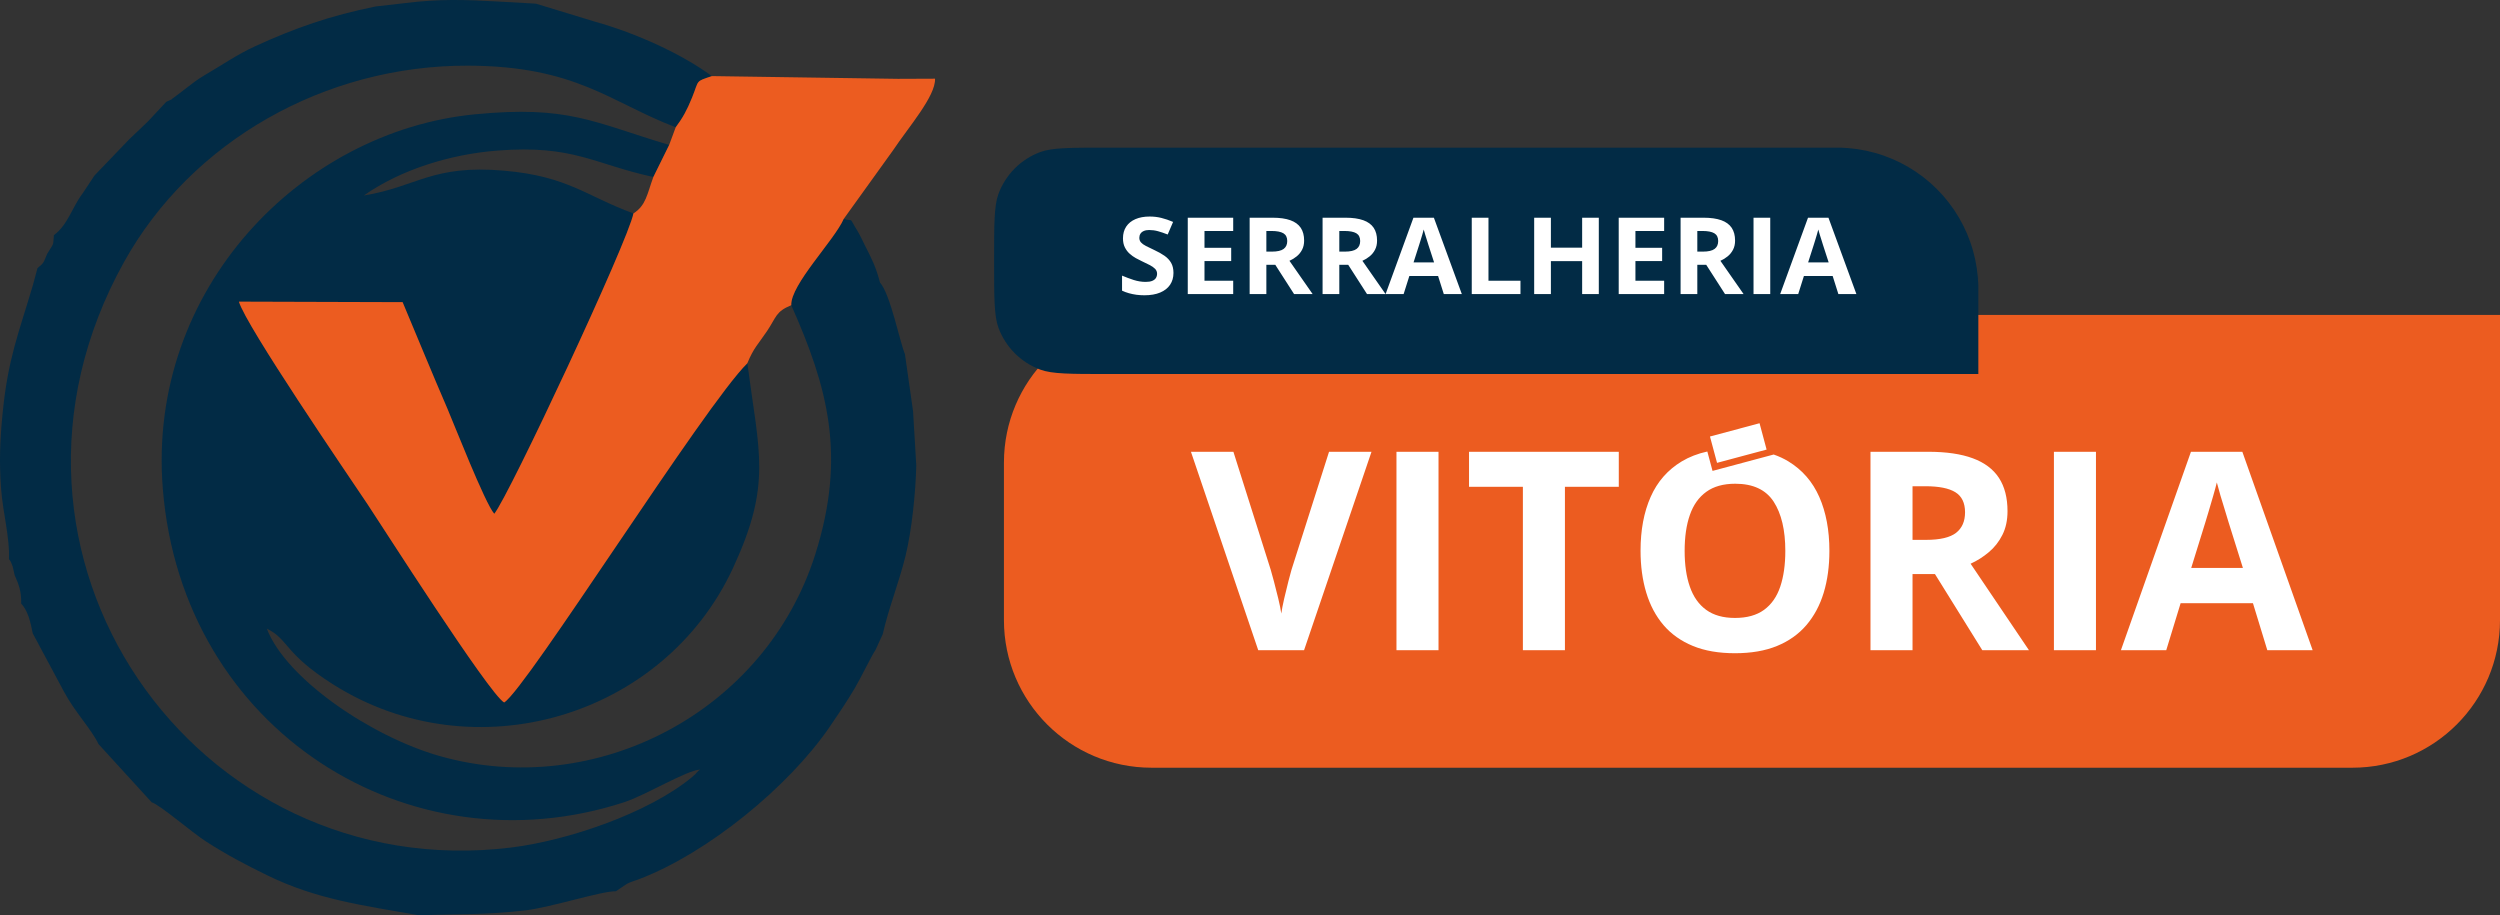 <?xml version="1.0" encoding="utf-8"?>
<svg width="254px" height="93px" viewBox="0 0 254 93" version="1.1" xmlns:xlink="http://www.w3.org/1999/xlink" xmlns="http://www.w3.org/2000/svg">
  <rect x="0" y="0" width="254" height="93" fill="#333333" stroke="none"/>
  <g id="Group">
    <path d="M254 32L254 32L254 63C254 71.285 247.285 78 239 78L117 78C108.715 78 102 71.285 102 63L102 47C102 38.715 108.715 32 117 32L254 32Z" id="Rectangle" fill="#EC5C20" stroke="none" />
    <path d="M151 15L189.5 15C186.449 15 184.924 15 183.269 15.397Q183.715 15.29 184.167 15.212Q184.619 15.133 185.076 15.084Q185.532 15.034 185.99 15.014Q186.449 14.994 186.907 15.003Q187.366 15.012 187.823 15.05Q188.28 15.088 188.734 15.156Q189.188 15.223 189.637 15.319Q190.085 15.415 190.527 15.54Q190.969 15.664 191.401 15.817Q191.834 15.969 192.256 16.149Q192.678 16.329 193.088 16.535Q193.498 16.741 193.894 16.973Q194.29 17.205 194.67 17.462Q195.05 17.719 195.413 17.999Q195.776 18.28 196.121 18.583Q196.465 18.886 196.79 19.21Q197.114 19.535 197.417 19.879Q197.72 20.224 198.001 20.587Q198.281 20.95 198.538 21.33Q198.795 21.71 199.027 22.106Q199.259 22.502 199.465 22.912Q199.671 23.322 199.851 23.744Q200.031 24.166 200.183 24.599Q200.336 25.031 200.46 25.473Q200.585 25.915 200.681 26.363Q200.777 26.812 200.844 27.266Q200.912 27.72 200.95 28.177Q200.988 28.634 200.997 29.093Q201.006 29.552 200.986 30.01Q200.966 30.468 200.916 30.924Q200.867 31.381 200.788 31.833Q200.71 32.285 200.603 32.731C201 31.076 201 29.551 201 26.5L201 38L112.5 38C108.769 38 106.904 38 105.7 37.556Q104.969 37.286 104.312 36.866Q103.656 36.446 103.105 35.895Q102.554 35.344 102.134 34.688Q101.714 34.031 101.444 33.3C101 32.096 101 30.231 101 26.5L101 26.5C101 22.769 101 20.904 101.444 19.7Q101.714 18.969 102.134 18.312Q102.554 17.656 103.105 17.105Q103.656 16.554 104.312 16.134Q104.969 15.714 105.7 15.444C106.904 15 108.769 15 112.5 15L151 15Z" id="Rectangle" fill="#022B45" stroke="none" />
    <path d="M119.224 27.732C119.224 28.194 119.109 28.594 118.879 28.935C118.649 29.275 118.314 29.538 117.873 29.723C117.433 29.908 116.898 30 116.269 30C115.993 30 115.721 29.982 115.456 29.948C115.192 29.911 114.937 29.858 114.694 29.79C114.451 29.721 114.221 29.636 114 29.532L114 28.003C114.382 28.166 114.776 28.313 115.184 28.446C115.594 28.576 116 28.641 116.402 28.641C116.679 28.641 116.904 28.605 117.072 28.534C117.242 28.464 117.366 28.364 117.442 28.241C117.519 28.116 117.559 27.973 117.559 27.811C117.559 27.618 117.491 27.451 117.355 27.311C117.22 27.174 117.035 27.043 116.799 26.924C116.563 26.802 116.298 26.674 116.002 26.534C115.815 26.449 115.613 26.346 115.394 26.223C115.173 26.101 114.966 25.951 114.769 25.774C114.57 25.596 114.41 25.381 114.283 25.127C114.157 24.873 114.094 24.569 114.094 24.214C114.094 23.75 114.204 23.351 114.423 23.022C114.642 22.692 114.956 22.438 115.362 22.263C115.77 22.087 116.253 22 116.806 22C117.224 22 117.62 22.047 118 22.142C118.378 22.234 118.772 22.37 119.186 22.547L118.638 23.826C118.269 23.681 117.938 23.569 117.646 23.489C117.353 23.409 117.055 23.369 116.752 23.369C116.541 23.369 116.359 23.402 116.209 23.469C116.06 23.534 115.946 23.627 115.869 23.746C115.793 23.866 115.755 24.004 115.755 24.161C115.755 24.346 115.811 24.5 115.922 24.627C116.034 24.753 116.202 24.875 116.427 24.991C116.651 25.109 116.932 25.245 117.269 25.4C117.676 25.589 118.026 25.784 118.318 25.989C118.608 26.194 118.831 26.433 118.988 26.708C119.145 26.983 119.224 27.324 119.224 27.732L119.224 27.732ZM125.293 29.88L120.677 29.88L120.677 22.12L125.293 22.12L125.293 23.467L122.376 23.467L122.376 25.174L125.089 25.174L125.089 26.522L122.376 26.522L122.376 28.522L125.293 28.522L125.293 29.88L125.293 29.88ZM129.298 22.12C130.026 22.12 130.627 22.205 131.1 22.375C131.571 22.543 131.924 22.801 132.155 23.143C132.386 23.488 132.499 23.92 132.499 24.444C132.499 24.799 132.43 25.108 132.292 25.373C132.154 25.64 131.97 25.864 131.744 26.047C131.517 26.232 131.272 26.382 131.008 26.498L133.366 29.88L131.48 29.88L129.568 26.902L128.662 26.902L128.662 29.88L126.964 29.88L126.964 22.12L129.298 22.12L129.298 22.12ZM129.179 23.467L128.662 23.467L128.662 25.565L129.21 25.565C129.773 25.565 130.176 25.473 130.419 25.291C130.662 25.109 130.784 24.84 130.784 24.487C130.784 24.12 130.653 23.857 130.393 23.701C130.131 23.546 129.727 23.467 129.178 23.467L129.179 23.467ZM136.709 22.12C137.437 22.12 138.037 22.205 138.511 22.375C138.982 22.543 139.334 22.801 139.566 23.143C139.796 23.488 139.91 23.92 139.91 24.444C139.91 24.799 139.841 25.108 139.702 25.373C139.564 25.64 139.381 25.864 139.154 26.047C138.928 26.232 138.683 26.382 138.419 26.498L140.776 29.88L138.89 29.88L136.978 26.902L136.073 26.902L136.073 29.88L134.374 29.88L134.374 22.12L136.709 22.12L136.709 22.12ZM136.589 23.467L136.073 23.467L136.073 25.565L136.621 25.565C137.184 25.565 137.587 25.473 137.829 25.291C138.073 25.109 138.194 24.84 138.194 24.487C138.194 24.12 138.063 23.857 137.803 23.701C137.541 23.546 137.137 23.467 136.589 23.467L136.589 23.467ZM146.69 29.88L146.11 28.043L143.188 28.043L142.608 29.88L140.776 29.88L143.605 22.12L145.682 22.12L148.522 29.88L146.69 29.88L146.69 29.88ZM145.704 26.663L145.122 24.868C145.086 24.748 145.038 24.594 144.978 24.406C144.916 24.217 144.856 24.026 144.797 23.83C144.736 23.634 144.688 23.464 144.65 23.319C144.615 23.464 144.565 23.643 144.501 23.855C144.437 24.069 144.375 24.27 144.317 24.46C144.258 24.65 144.216 24.786 144.19 24.868L143.616 26.663L145.704 26.663L145.704 26.663ZM149.53 29.88L149.53 22.12L151.229 22.12L151.229 28.522L154.48 28.522L154.48 29.88L149.53 29.88L149.53 29.88ZM162.439 29.88L160.746 29.88L160.746 26.532L157.571 26.532L157.571 29.88L155.872 29.88L155.872 22.12L157.571 22.12L157.571 25.163L160.746 25.163L160.746 22.12L162.439 22.12L162.439 29.88L162.439 29.88ZM169.077 29.88L164.461 29.88L164.461 22.12L169.077 22.12L169.077 23.467L166.16 23.467L166.16 25.174L168.873 25.174L168.873 26.522L166.16 26.522L166.16 28.522L169.077 28.522L169.077 29.88L169.077 29.88ZM173.083 22.12C173.81 22.12 174.411 22.205 174.885 22.375C175.356 22.543 175.707 22.801 175.939 23.143C176.169 23.488 176.284 23.92 176.284 24.444C176.284 24.799 176.215 25.108 176.076 25.373C175.937 25.64 175.754 25.864 175.528 26.047C175.301 26.232 175.057 26.382 174.793 26.498L177.15 29.88L175.264 29.88L173.352 26.902L172.447 26.902L172.447 29.88L170.748 29.88L170.748 22.12L173.083 22.12L173.083 22.12ZM172.963 23.467L172.447 23.467L172.447 25.565L172.995 25.565C173.558 25.565 173.96 25.473 174.203 25.291C174.447 25.109 174.568 24.84 174.568 24.487C174.568 24.12 174.437 23.857 174.177 23.701C173.915 23.546 173.511 23.467 172.963 23.467L172.963 23.467ZM178.158 29.88L178.158 22.12L179.857 22.12L179.857 29.88L178.158 29.88L178.158 29.88ZM186.779 29.88L186.199 28.043L183.277 28.043L182.697 29.88L180.865 29.88L183.694 22.12L185.771 22.12L188.611 29.88L186.779 29.88L186.779 29.88ZM185.793 26.663L185.211 24.868C185.176 24.748 185.127 24.594 185.067 24.406C185.006 24.217 184.946 24.026 184.886 23.83C184.826 23.634 184.777 23.464 184.74 23.319C184.704 23.464 184.654 23.643 184.59 23.855C184.527 24.069 184.465 24.27 184.407 24.46C184.347 24.65 184.306 24.786 184.28 24.868L183.705 26.663L185.793 26.663L185.793 26.663Z" id="Shape" fill="#FFFFFF" fill-rule="evenodd" stroke="none" />
    <path d="M139.344 45.901L132.494 66.058L127.836 66.058L121 45.901L125.314 45.901L129.107 57.894C129.168 58.097 129.276 58.478 129.422 59.033C129.567 59.588 129.718 60.176 129.869 60.798C130.019 61.419 130.123 61.931 130.179 62.336C130.236 61.931 130.335 61.419 130.476 60.806C130.617 60.19 130.763 59.602 130.904 59.047C131.045 58.492 131.148 58.106 131.214 57.894L135.03 45.901L139.344 45.901L139.344 45.901ZM173.733 44.35L178.77 43L179.487 45.677L174.451 47.026L173.733 44.35L173.733 44.35ZM141.881 66.058L141.881 45.901L146.153 45.901L146.153 66.058L141.881 66.058L141.881 66.058ZM158.997 66.058L154.725 66.058L154.725 49.459L149.253 49.459L149.253 45.901L164.469 45.901L164.469 49.459L158.997 49.459L158.997 66.058L158.997 66.058ZM185.867 55.971C185.867 57.527 185.675 58.944 185.289 60.219C184.903 61.494 184.315 62.59 183.529 63.512C182.743 64.43 181.751 65.135 180.546 65.63C179.342 66.124 177.916 66.368 176.274 66.368C174.628 66.368 173.202 66.124 172.002 65.63C170.797 65.135 169.801 64.43 169.014 63.512C168.228 62.59 167.645 61.489 167.259 60.209C166.873 58.93 166.68 57.508 166.68 55.946C166.68 53.858 167.019 52.037 167.706 50.484C168.388 48.936 169.447 47.732 170.868 46.876C171.625 46.421 172.491 46.087 173.465 45.873L173.993 47.844L180.207 46.179C180.745 46.366 181.243 46.599 181.699 46.876C183.106 47.732 184.155 48.936 184.842 50.494C185.524 52.046 185.867 53.871 185.867 55.971L185.867 55.971ZM171.16 55.971C171.16 57.382 171.334 58.596 171.691 59.612C172.045 60.633 172.595 61.414 173.352 61.964C174.105 62.51 175.079 62.783 176.274 62.783C177.488 62.783 178.471 62.51 179.224 61.964C179.977 61.414 180.527 60.633 180.871 59.612C181.214 58.596 181.388 57.382 181.388 55.971C181.388 53.853 180.994 52.187 180.203 50.968C179.413 49.755 178.109 49.147 176.302 49.147C175.098 49.147 174.114 49.421 173.357 49.971C172.6 50.517 172.045 51.298 171.691 52.319C171.334 53.335 171.16 54.554 171.16 55.971L171.16 55.971ZM195.913 45.901C197.743 45.901 199.253 46.122 200.444 46.565C201.63 47.002 202.515 47.671 203.097 48.56C203.676 49.453 203.963 50.578 203.963 51.937C203.963 52.86 203.789 53.664 203.441 54.351C203.093 55.044 202.631 55.627 202.063 56.102C201.493 56.582 200.877 56.972 200.213 57.273L206.141 66.058L201.399 66.058L196.591 58.323L194.313 58.323L194.313 66.058L190.041 66.058L190.041 45.901L195.913 45.901L195.913 45.901ZM195.612 49.402L194.313 49.402L194.313 54.85L195.691 54.85C197.108 54.85 198.12 54.61 198.731 54.14C199.343 53.664 199.649 52.968 199.649 52.051C199.649 51.095 199.319 50.413 198.665 50.009C198.006 49.604 196.99 49.402 195.612 49.402L195.612 49.402ZM208.678 66.058L208.678 45.901L212.95 45.901L212.95 66.058L208.678 66.058L208.678 66.058ZM230.358 66.058L228.9 61.286L221.551 61.286L220.092 66.058L215.486 66.058L222.6 45.901L227.822 45.901L234.964 66.058L230.358 66.058L230.358 66.058ZM227.879 57.702L226.416 53.039C226.326 52.728 226.204 52.329 226.053 51.839C225.898 51.35 225.747 50.851 225.597 50.343C225.447 49.835 225.324 49.392 225.23 49.016C225.14 49.392 225.013 49.858 224.853 50.409C224.693 50.964 224.538 51.486 224.392 51.98C224.242 52.474 224.138 52.827 224.073 53.039L222.628 57.702L227.879 57.702L227.879 57.702Z" id="Shape" fill="#FFFFFF" fill-rule="evenodd" stroke="none" />
    <g id="Group">
      <path d="M38.179 0.654C33.496 1.604 29.972 2.846 25.944 4.688C24.032 5.561 22.551 6.625 20.84 7.607C19.95 8.144 19.605 8.431 18.824 9.027C18.582 9.212 18.071 9.621 17.863 9.763C16.992 10.363 17.906 9.87 16.893 10.344L15.063 12.305C14.377 12.978 13.868 13.446 13.168 14.113L9.602 17.828L8.367 19.691C7.314 21.078 6.913 22.822 5.474 23.892C5.392 25.085 5.459 24.673 4.794 25.785C4.396 26.712 4.497 26.683 3.809 27.242L3.34 28.978C1.869 33.968 0.807 36.42 0.26 42.041C-0.006 44.777 -0.09 46.93 0.112 49.679C0.286 52.047 1.011 54.661 0.909 56.801C1.096 57.095 1.034 56.878 1.287 57.551C1.295 57.572 1.466 58.33 1.488 58.431C1.931 59.448 2.17 60.057 2.154 61.325C2.833 62.042 3.102 63.183 3.323 64.343L6.514 70.299C7.585 72.314 9.305 74.105 10.006 75.597L15.408 81.51C16.302 81.799 19.453 84.543 20.934 85.496C22.984 86.816 24.899 87.838 27.209 88.96C32.188 91.378 36.771 91.975 42.615 93C46.689 92.823 49.173 92.988 53.386 92.493C55.981 92.188 61.229 90.494 62.576 90.555L63.698 89.793C64.168 89.56 64.501 89.486 64.904 89.333C71.903 86.677 80.115 79.944 84.288 73.86C85.195 72.538 85.999 71.338 86.802 69.995C87.47 68.878 88.574 66.561 88.942 66.056L89.689 64.425C90.284 61.77 91.338 59.209 92.01 56.446C92.634 53.882 93.032 50.05 93.094 47.288L92.767 41.784L91.94 35.965C91.446 34.846 90.472 29.908 89.408 28.704C88.982 27.068 88.518 26.197 87.865 24.91C87.616 24.417 87.366 23.855 87.069 23.378C86.184 21.957 86.823 22.546 85.716 22.25C84.778 24.401 80.306 28.922 80.392 31.009C84.109 39.373 86 46.29 82.836 56.307C77.776 72.329 60.542 81.302 44.701 76.822C37.723 74.848 29.044 68.949 27.106 63.865C29.377 64.987 28.824 66.362 33.861 69.545C48.136 78.567 67.437 72.925 74.484 57.689C78.427 49.165 77.134 46.098 75.93 36.906C71.584 41.179 53.492 69.966 51.222 71.372C49.7 70.53 38.61 53.123 37.375 51.279C35.204 48.04 25.012 33.134 24.274 30.649L40.905 30.7C42.35 34.135 43.924 37.987 45.456 41.522C46.04 42.87 49.28 51.16 50.217 52.202C51.682 50.437 63.877 24.386 64.354 21.685C59.544 19.922 57.719 17.911 51.236 17.342C43.904 16.697 42.404 18.969 36.963 19.864C40.715 17.232 45.734 15.673 50.554 15.297C58.265 14.696 60.316 16.667 66.38 17.984L67.986 14.726C60.198 12.39 57.734 10.692 48.242 11.615C30.664 13.324 14.919 29.343 16.54 49.641C18.508 74.28 41.617 88.625 63.432 81.501C65.595 80.795 69.77 78.25 71.138 78.188C70.796 78.394 70.873 78.488 70.312 78.953C65.826 82.662 57.567 85.416 51.944 86.107C19.834 90.052 -3.924 56.349 12.604 26.618C19.432 14.339 33.025 6.63 47.538 6.671C58.558 6.701 62.038 10.415 68.651 12.932C69.374 11.959 69.793 11.2 70.314 9.91C71.053 8.084 70.604 8.317 72.325 7.732C69.286 5.496 64.706 3.391 60.456 2.204L54.449 0.372L50.55 0.152C47.188 -0.038 44.584 -0.113 41.21 0.308L38.179 0.654L38.179 0.654Z" id="Shape" fill="#022B45" fill-rule="evenodd" stroke="none" />
      <path d="M68.651 12.931L67.986 14.726L66.38 17.983C65.747 19.711 65.638 20.877 64.355 21.685C63.878 24.385 51.682 50.437 50.217 52.202C49.28 51.16 46.04 42.87 45.456 41.522C43.925 37.986 42.35 34.135 40.905 30.7L24.274 30.649C25.012 33.134 35.204 48.04 37.375 51.279C38.611 53.123 49.701 70.53 51.222 71.371C53.493 69.966 71.584 41.179 75.93 36.906C76.576 35.33 77.05 34.95 77.933 33.634C78.905 32.185 78.801 31.661 80.392 31.009C80.306 28.922 84.778 24.401 85.716 22.25L90.74 15.262C92.307 12.912 95.078 9.755 94.999 7.995L91.231 8.01L72.326 7.732C70.605 8.316 71.054 8.084 70.315 9.91C69.793 11.2 69.375 11.959 68.652 12.931L68.651 12.931Z" id="Shape" fill="#EC5C20" fill-rule="evenodd" stroke="none" />
    </g>
  </g>
</svg>